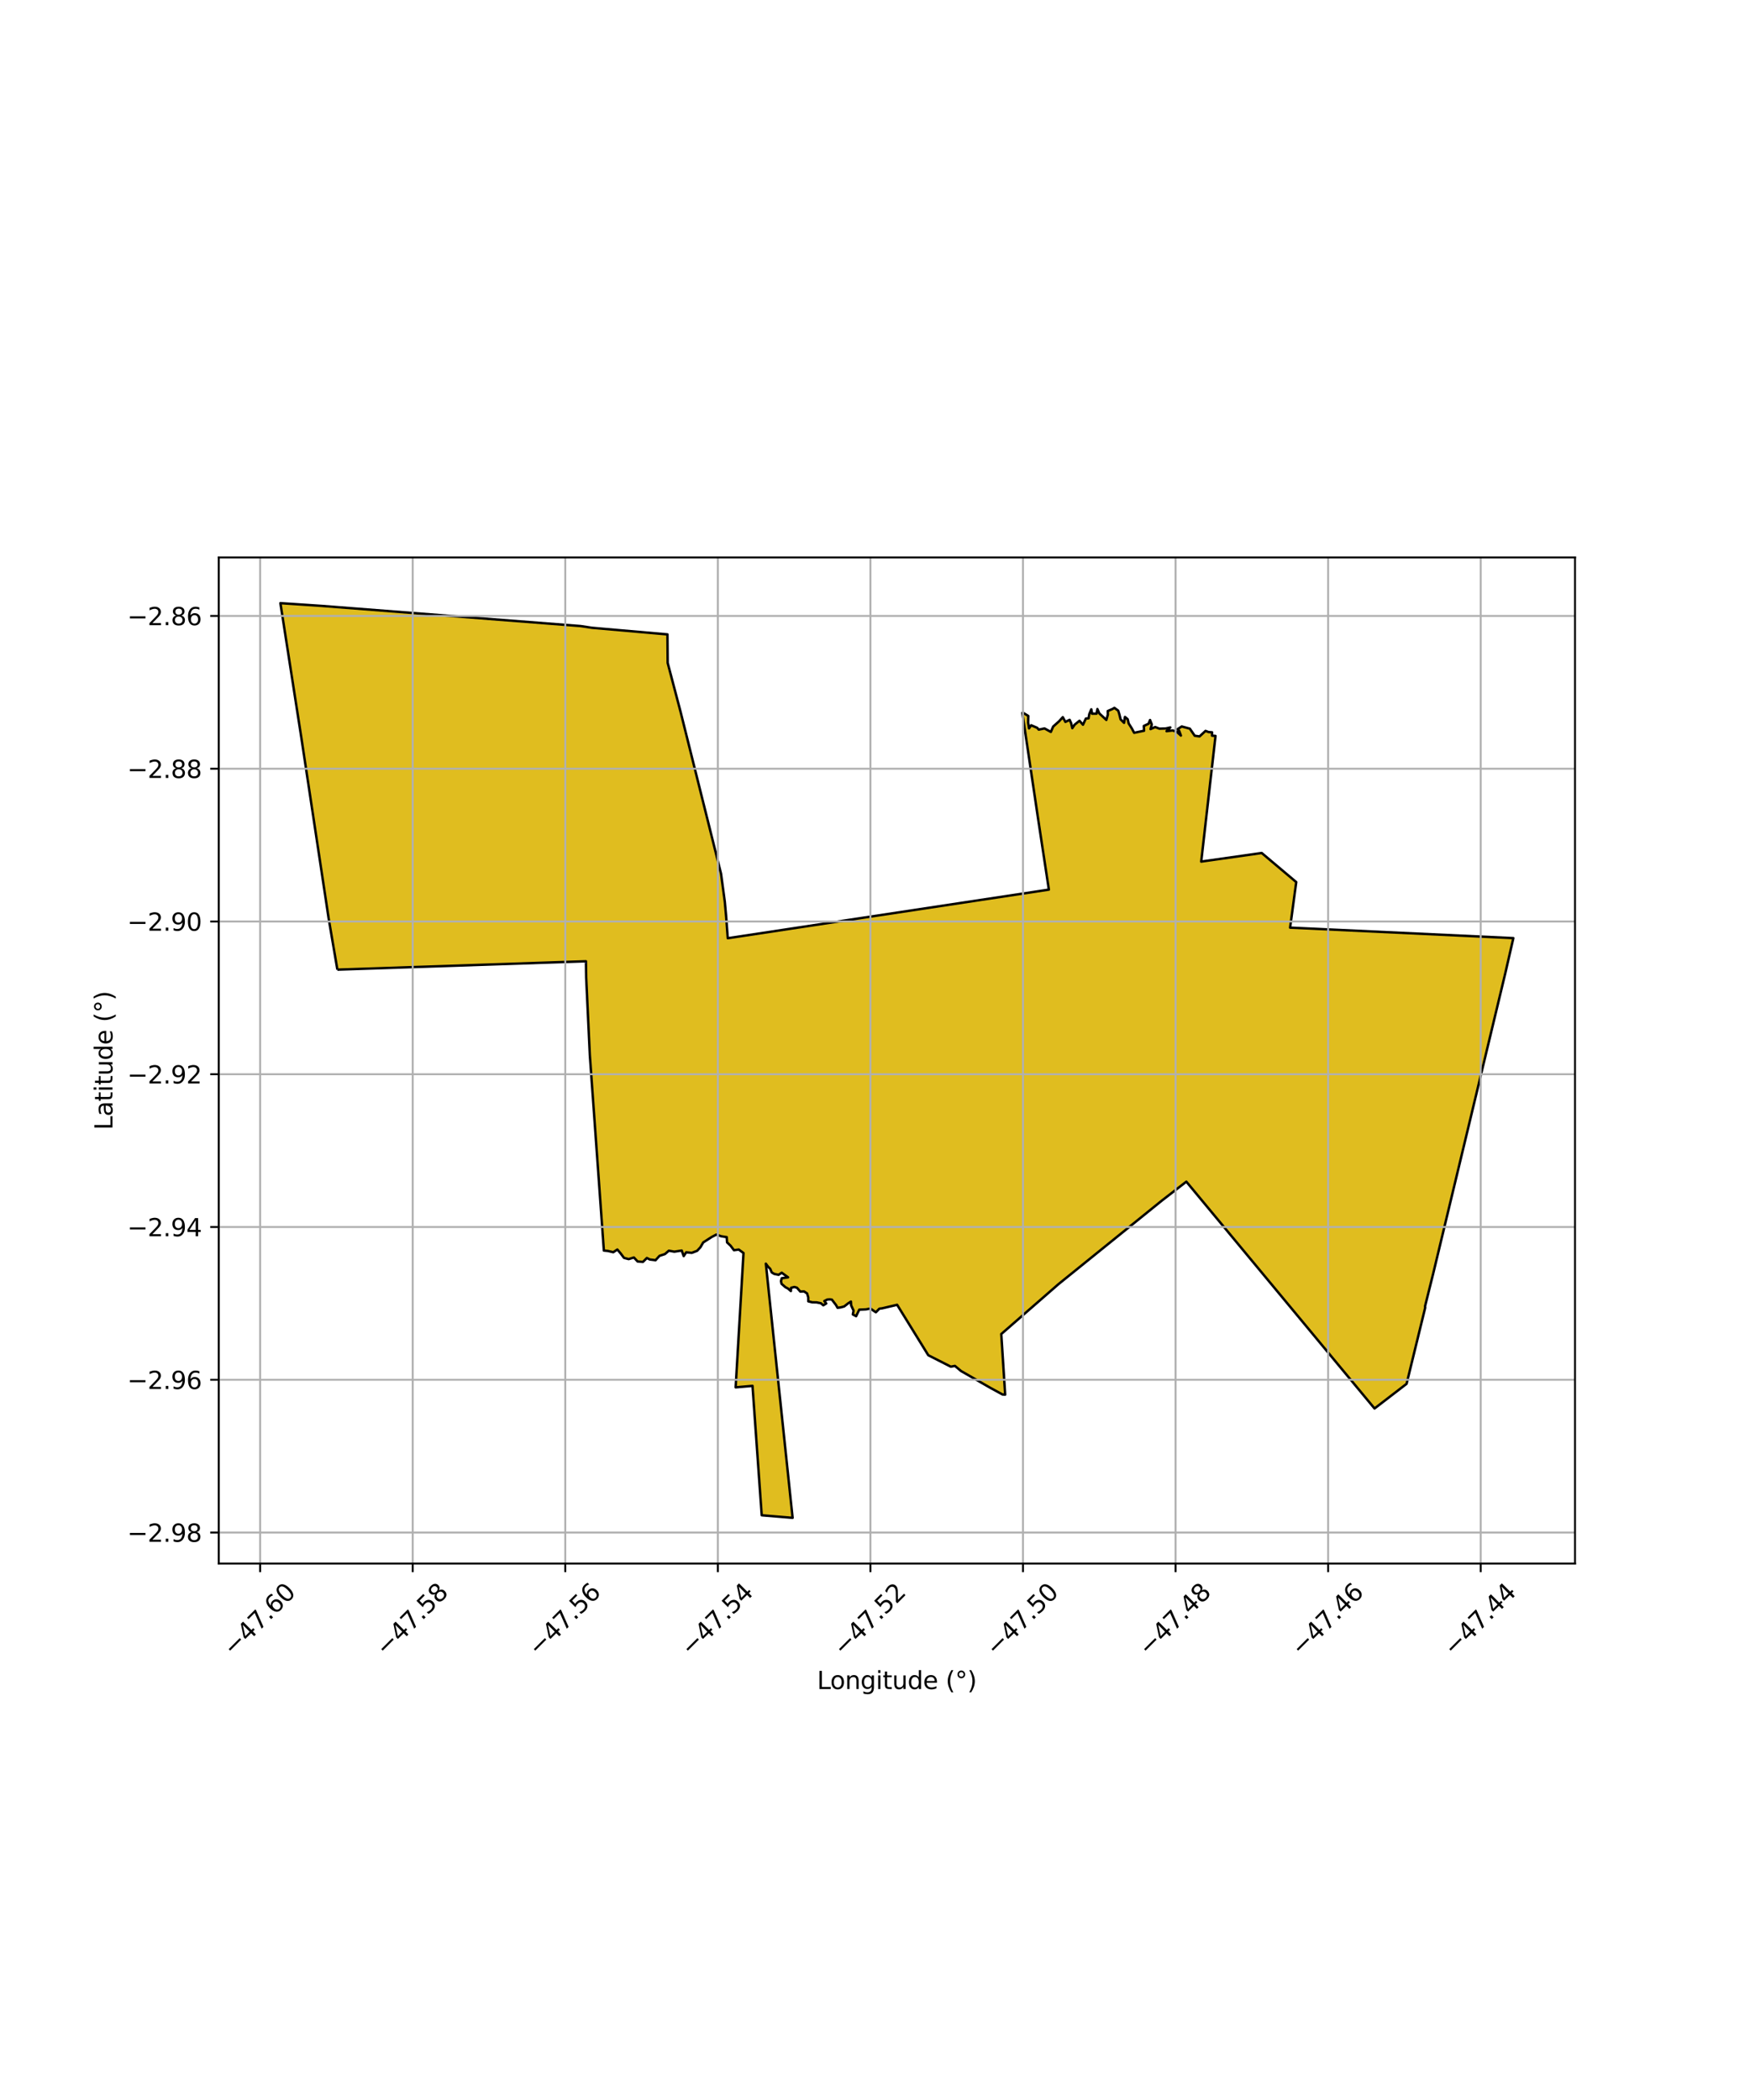 <?xml version="1.0" encoding="utf-8" standalone="no"?>
<!DOCTYPE svg PUBLIC "-//W3C//DTD SVG 1.1//EN"
  "http://www.w3.org/Graphics/SVG/1.1/DTD/svg11.dtd">
<svg xmlns:xlink="http://www.w3.org/1999/xlink" width="720pt" height="864pt" viewBox="0 0 720 864" xmlns="http://www.w3.org/2000/svg" version="1.1">
 <defs>
  <style type="text/css">*{stroke-linejoin: round; stroke-linecap: butt}</style>
 </defs>
 <g id="figure_1">
  <g id="patch_1">
   <path d="M 0 864 
L 720 864 
L 720 0 
L 0 0 
z
" style="fill: #ffffff"/>
  </g>
  <g id="axes_1">
   <g id="patch_2">
    <path d="M 90 643.302 
L 648 643.302 
L 648 229.338 
L 90 229.338 
z
" style="fill: #ffffff"/>
   </g>
   <g id="PatchCollection_1">
    <defs>
     <path id="ma40222198a" d="M 138.808 -465.062 
L 135.257 -485.863 
L 124.004 -560.333 
L 115.364 -615.846 
L 132.341 -614.713 
L 203.231 -609.132 
L 217.937 -608.005 
L 226.441 -607.383 
L 231.906 -606.959 
L 232.798 -606.891 
L 233.731 -606.818 
L 234.662 -606.749 
L 238.927 -606.412 
L 243.552 -605.707 
L 251.765 -604.997 
L 263.879 -603.975 
L 268.912 -603.544 
L 270.011 -603.41 
L 270.296 -603.384 
L 274.61 -602.99 
L 274.703 -591.263 
L 280.036 -571.023 
L 296.655 -504.524 
L 298.199 -493.03 
L 298.775 -486.721 
L 299.422 -477.99 
L 431.535 -497.984 
L 429.805 -509.239 
L 428.818 -515.658 
L 427.196 -526.506 
L 421.381 -565.038 
L 420.623 -570.693 
L 421.04 -570.674 
L 423.07 -569.439 
L 422.997 -566.71 
L 423.358 -564.313 
L 424.246 -565.605 
L 426.701 -564.567 
L 427.376 -563.811 
L 429.749 -564.301 
L 432.35 -562.866 
L 433.308 -565.079 
L 435.731 -567.238 
L 437.272 -568.936 
L 438.332 -566.992 
L 440.075 -567.837 
L 440.71 -566.426 
L 441.174 -564.41 
L 442.153 -565.862 
L 444.138 -567.456 
L 445.564 -565.826 
L 446.752 -568.365 
L 447.883 -568.472 
L 448.161 -570.196 
L 448.991 -572.162 
L 449.318 -570.365 
L 451.138 -570.377 
L 451.501 -572.277 
L 452.283 -570.496 
L 455.183 -567.795 
L 455.795 -569.973 
L 455.764 -571.463 
L 457.708 -572.302 
L 458.492 -572.768 
L 460.072 -571.612 
L 460.52 -570.16 
L 461.042 -568.039 
L 462.471 -566.603 
L 462.84 -569.028 
L 463.959 -568.105 
L 464.365 -566.353 
L 465.607 -564.406 
L 466.622 -562.507 
L 468.704 -562.985 
L 470.701 -563.356 
L 470.602 -565.317 
L 472.56 -566.239 
L 473.164 -567.765 
L 473.893 -565.904 
L 473.358 -564.027 
L 475.271 -564.873 
L 477.01 -564.208 
L 479.615 -564.283 
L 481.503 -564.705 
L 479.958 -563.166 
L 482.471 -563.476 
L 484.204 -562.886 
L 485.85 -561.373 
L 485.13 -563.325 
L 484.463 -563.99 
L 486.198 -565.105 
L 488.14 -564.564 
L 489.539 -564.207 
L 491.545 -561.293 
L 493.531 -561.015 
L 494.637 -561.99 
L 495.987 -563.288 
L 497.222 -562.82 
L 498.672 -562.713 
L 498.654 -561.33 
L 500.102 -561.215 
L 494.213 -509.517 
L 519.11 -513.052 
L 533.307 -501.086 
L 530.785 -482.345 
L 622.636 -478.029 
L 619.268 -463.353 
L 615.955 -449.435 
L 613.031 -436.92 
L 609.676 -423.487 
L 607.009 -412.242 
L 604.967 -403.738 
L 601.795 -390.458 
L 599.422 -380.773 
L 596.145 -367.186 
L 592.929 -353.473 
L 589.645 -339.962 
L 586.322 -326.634 
L 586.351 -325.923 
L 584.457 -318.189 
L 583.939 -316.073 
L 583.021 -312.406 
L 581.516 -306.335 
L 578.706 -294.648 
L 565.522 -284.507 
L 540.323 -314.928 
L 519.026 -340.474 
L 488.093 -377.832 
L 478.016 -370.033 
L 435.469 -335.644 
L 411.951 -315.137 
L 413.556 -290.212 
L 413.556 -290.212 
L 412.458 -290.273 
L 407.553 -292.95 
L 395.385 -299.931 
L 392.885 -302.026 
L 391.191 -301.709 
L 381.923 -306.42 
L 369.107 -327.168 
L 362.926 -325.712 
L 361.793 -325.571 
L 360.349 -324.087 
L 359.297 -324.755 
L 358.108 -325.635 
L 356.285 -325.285 
L 354.998 -325.277 
L 353.518 -325.164 
L 352.96 -324.005 
L 352.23 -322.481 
L 350.878 -323.214 
L 351.186 -324.771 
L 350.177 -326.965 
L 350.095 -328.487 
L 348.972 -327.774 
L 347.315 -326.486 
L 345.95 -326.116 
L 344.604 -325.927 
L 343.954 -327.086 
L 343.03 -328.329 
L 342.258 -329.295 
L 341.384 -329.406 
L 340.348 -329.323 
L 339.151 -328.706 
L 339.937 -327.707 
L 338.735 -326.964 
L 337.743 -327.8 
L 335.952 -328.165 
L 334.203 -328.186 
L 332.552 -328.597 
L 332.54 -330.198 
L 332.059 -331.833 
L 330.814 -332.671 
L 329.27 -332.606 
L 327.871 -334.213 
L 326.811 -334.497 
L 325.479 -334.169 
L 325.392 -332.816 
L 324.179 -333.866 
L 323.132 -334.421 
L 321.541 -335.809 
L 321.322 -336.92 
L 321.639 -338.095 
L 324.236 -338.472 
L 322.508 -339.699 
L 321.626 -340.368 
L 320.329 -339.504 
L 318.519 -339.878 
L 317.498 -340.51 
L 316.904 -341.948 
L 315.942 -342.927 
L 315.088 -344.087 
L 326.1 -239.514 
L 313.391 -240.575 
L 309.601 -293.809 
L 302.664 -293.203 
L 305.9 -348.458 
L 303.952 -349.895 
L 301.969 -349.628 
L 300.573 -351.493 
L 299.134 -352.849 
L 298.995 -355.007 
L 296.72 -355.37 
L 294.691 -356.043 
L 292.829 -355.073 
L 290.858 -353.847 
L 289.325 -352.825 
L 288.174 -350.84 
L 286.816 -349.382 
L 284.642 -348.544 
L 282.323 -348.76 
L 281.29 -347.213 
L 280.481 -349.495 
L 277.439 -349.024 
L 275.182 -349.429 
L 273.571 -348.034 
L 271.353 -347.317 
L 269.714 -345.516 
L 267.347 -345.817 
L 266.143 -346.424 
L 264.524 -344.811 
L 262.336 -344.985 
L 260.797 -346.635 
L 258.657 -345.964 
L 256.724 -346.471 
L 255.368 -348.286 
L 253.997 -349.907 
L 252.313 -348.798 
L 250.145 -349.316 
L 248.447 -349.489 
L 248.447 -349.489 
L 242.676 -429.829 
L 241.171 -461.767 
L 241.07 -468.508 
L 138.808 -465.062 
" style="stroke: #0000ff; stroke-width: 0.5"/>
    </defs>
    <g clip-path="url(#pc1851b4f4d)">
     <use xlink:href="#ma40222198a" x="0" y="864" style="fill: #e0bd1f; stroke: #0000ff; stroke-width: 0.5"/>
    </g>
   </g>
   <g id="PatchCollection_2">
    <path d="M 138.808 398.938 
L 135.257 378.137 
L 124.004 303.667 
L 115.364 248.154 
L 132.341 249.287 
L 238.927 257.588 
L 243.552 258.293 
L 274.61 261.01 
L 274.703 272.737 
L 280.036 292.977 
L 296.655 359.476 
L 298.199 370.97 
L 298.775 377.279 
L 299.422 386.01 
L 431.535 366.016 
L 427.196 337.494 
L 420.623 293.307 
L 421.04 293.326 
L 423.07 294.561 
L 422.997 297.29 
L 423.358 299.687 
L 424.246 298.395 
L 426.701 299.433 
L 427.376 300.189 
L 429.749 299.699 
L 432.35 301.134 
L 433.308 298.921 
L 435.731 296.762 
L 437.272 295.064 
L 438.332 297.008 
L 440.075 296.163 
L 440.71 297.574 
L 441.174 299.59 
L 442.153 298.138 
L 444.138 296.544 
L 445.564 298.174 
L 446.752 295.635 
L 447.883 295.528 
L 448.161 293.804 
L 448.991 291.838 
L 449.318 293.635 
L 451.138 293.623 
L 451.501 291.723 
L 452.283 293.504 
L 455.183 296.205 
L 455.795 294.027 
L 455.764 292.537 
L 457.708 291.698 
L 458.492 291.232 
L 460.072 292.388 
L 460.52 293.84 
L 461.042 295.961 
L 462.471 297.397 
L 462.84 294.972 
L 463.959 295.895 
L 464.365 297.647 
L 465.607 299.594 
L 466.622 301.493 
L 470.701 300.644 
L 470.602 298.683 
L 472.56 297.761 
L 473.164 296.235 
L 473.893 298.096 
L 473.358 299.973 
L 475.271 299.127 
L 477.01 299.792 
L 479.615 299.717 
L 481.503 299.295 
L 479.958 300.834 
L 482.471 300.524 
L 484.204 301.114 
L 485.85 302.627 
L 485.13 300.675 
L 484.463 300.01 
L 486.198 298.895 
L 489.539 299.793 
L 491.545 302.707 
L 493.531 302.985 
L 495.987 300.712 
L 497.222 301.18 
L 498.672 301.287 
L 498.654 302.67 
L 500.102 302.785 
L 494.213 354.483 
L 519.11 350.948 
L 533.307 362.914 
L 530.785 381.655 
L 622.636 385.971 
L 619.268 400.647 
L 604.967 460.262 
L 589.645 524.038 
L 586.322 537.366 
L 586.351 538.077 
L 578.706 569.352 
L 565.522 579.493 
L 488.093 486.168 
L 478.016 493.967 
L 435.469 528.356 
L 411.951 548.863 
L 413.556 573.788 
L 412.458 573.727 
L 407.553 571.05 
L 395.385 564.069 
L 392.885 561.974 
L 391.191 562.291 
L 381.923 557.58 
L 369.107 536.832 
L 362.926 538.288 
L 361.793 538.429 
L 360.349 539.913 
L 358.108 538.365 
L 356.285 538.715 
L 353.518 538.836 
L 352.23 541.519 
L 350.878 540.786 
L 351.186 539.229 
L 350.177 537.035 
L 350.095 535.513 
L 348.972 536.226 
L 347.315 537.514 
L 345.95 537.884 
L 344.604 538.073 
L 343.954 536.914 
L 342.258 534.705 
L 341.384 534.594 
L 340.348 534.677 
L 339.151 535.294 
L 339.937 536.293 
L 338.735 537.036 
L 337.743 536.2 
L 335.952 535.835 
L 334.203 535.814 
L 332.552 535.403 
L 332.54 533.802 
L 332.059 532.167 
L 330.814 531.329 
L 329.27 531.394 
L 327.871 529.787 
L 326.811 529.503 
L 325.479 529.831 
L 325.392 531.184 
L 324.179 530.134 
L 323.132 529.579 
L 321.541 528.191 
L 321.322 527.08 
L 321.639 525.905 
L 324.236 525.528 
L 321.626 523.632 
L 320.329 524.496 
L 318.519 524.122 
L 317.498 523.49 
L 316.904 522.052 
L 315.942 521.073 
L 315.088 519.913 
L 326.1 624.486 
L 313.391 623.425 
L 309.601 570.191 
L 302.664 570.797 
L 305.9 515.542 
L 303.952 514.105 
L 301.969 514.372 
L 300.573 512.507 
L 299.134 511.151 
L 298.995 508.993 
L 296.72 508.63 
L 294.691 507.957 
L 292.829 508.927 
L 289.325 511.175 
L 288.174 513.16 
L 286.816 514.618 
L 284.642 515.456 
L 282.323 515.24 
L 281.29 516.787 
L 280.481 514.505 
L 277.439 514.976 
L 275.182 514.571 
L 273.571 515.966 
L 271.353 516.683 
L 269.714 518.484 
L 267.347 518.183 
L 266.143 517.576 
L 264.524 519.189 
L 262.336 519.015 
L 260.797 517.365 
L 258.657 518.036 
L 256.724 517.529 
L 255.368 515.714 
L 253.997 514.093 
L 252.313 515.202 
L 250.145 514.684 
L 248.447 514.511 
L 242.676 434.171 
L 241.171 402.233 
L 241.07 395.492 
L 138.808 398.938 
L 138.808 398.938 
" clip-path="url(#pc1851b4f4d)" style="fill: none; stroke: #000000"/>
   </g>
   <g id="matplotlib.axis_1">
    <g id="xtick_1">
     <g id="line2d_1">
      <path d="M 107.033 643.302 
L 107.033 229.338 
" clip-path="url(#pc1851b4f4d)" style="fill: none; stroke: #b0b0b0; stroke-width: 0.8; stroke-linecap: square"/>
     </g>
     <g id="line2d_2">
      <defs>
       <path id="m3c178b4e0e" d="M 0 0 
L 0 3.5 
" style="stroke: #000000; stroke-width: 0.8"/>
      </defs>
      <g>
       <use xlink:href="#m3c178b4e0e" x="107.033" y="643.302" style="stroke: #000000; stroke-width: 0.8"/>
      </g>
     </g>
     <g id="text_1">
      <!-- −47.60 -->
      <g transform="translate(95.9 681.844) rotate(-45) scale(0.1 -0.1)">
       <defs>
        <path id="DejaVuSans-2212" d="M 678 2272 
L 4684 2272 
L 4684 1741 
L 678 1741 
L 678 2272 
z
" transform="scale(0.016)"/>
        <path id="DejaVuSans-34" d="M 2419 4116 
L 825 1625 
L 2419 1625 
L 2419 4116 
z
M 2253 4666 
L 3047 4666 
L 3047 1625 
L 3713 1625 
L 3713 1100 
L 3047 1100 
L 3047 0 
L 2419 0 
L 2419 1100 
L 313 1100 
L 313 1709 
L 2253 4666 
z
" transform="scale(0.016)"/>
        <path id="DejaVuSans-37" d="M 525 4666 
L 3525 4666 
L 3525 4397 
L 1831 0 
L 1172 0 
L 2766 4134 
L 525 4134 
L 525 4666 
z
" transform="scale(0.016)"/>
        <path id="DejaVuSans-2e" d="M 684 794 
L 1344 794 
L 1344 0 
L 684 0 
L 684 794 
z
" transform="scale(0.016)"/>
        <path id="DejaVuSans-36" d="M 2113 2584 
Q 1688 2584 1439 2293 
Q 1191 2003 1191 1497 
Q 1191 994 1439 701 
Q 1688 409 2113 409 
Q 2538 409 2786 701 
Q 3034 994 3034 1497 
Q 3034 2003 2786 2293 
Q 2538 2584 2113 2584 
z
M 3366 4563 
L 3366 3988 
Q 3128 4100 2886 4159 
Q 2644 4219 2406 4219 
Q 1781 4219 1451 3797 
Q 1122 3375 1075 2522 
Q 1259 2794 1537 2939 
Q 1816 3084 2150 3084 
Q 2853 3084 3261 2657 
Q 3669 2231 3669 1497 
Q 3669 778 3244 343 
Q 2819 -91 2113 -91 
Q 1303 -91 875 529 
Q 447 1150 447 2328 
Q 447 3434 972 4092 
Q 1497 4750 2381 4750 
Q 2619 4750 2861 4703 
Q 3103 4656 3366 4563 
z
" transform="scale(0.016)"/>
        <path id="DejaVuSans-30" d="M 2034 4250 
Q 1547 4250 1301 3770 
Q 1056 3291 1056 2328 
Q 1056 1369 1301 889 
Q 1547 409 2034 409 
Q 2525 409 2770 889 
Q 3016 1369 3016 2328 
Q 3016 3291 2770 3770 
Q 2525 4250 2034 4250 
z
M 2034 4750 
Q 2819 4750 3233 4129 
Q 3647 3509 3647 2328 
Q 3647 1150 3233 529 
Q 2819 -91 2034 -91 
Q 1250 -91 836 529 
Q 422 1150 422 2328 
Q 422 3509 836 4129 
Q 1250 4750 2034 4750 
z
" transform="scale(0.016)"/>
       </defs>
       <use xlink:href="#DejaVuSans-2212"/>
       <use xlink:href="#DejaVuSans-34" transform="translate(83.789 0)"/>
       <use xlink:href="#DejaVuSans-37" transform="translate(147.412 0)"/>
       <use xlink:href="#DejaVuSans-2e" transform="translate(211.035 0)"/>
       <use xlink:href="#DejaVuSans-36" transform="translate(242.822 0)"/>
       <use xlink:href="#DejaVuSans-30" transform="translate(306.445 0)"/>
      </g>
     </g>
    </g>
    <g id="xtick_2">
     <g id="line2d_3">
      <path d="M 169.803 643.302 
L 169.803 229.338 
" clip-path="url(#pc1851b4f4d)" style="fill: none; stroke: #b0b0b0; stroke-width: 0.8; stroke-linecap: square"/>
     </g>
     <g id="line2d_4">
      <g>
       <use xlink:href="#m3c178b4e0e" x="169.803" y="643.302" style="stroke: #000000; stroke-width: 0.8"/>
      </g>
     </g>
     <g id="text_2">
      <!-- −47.58 -->
      <g transform="translate(158.67 681.844) rotate(-45) scale(0.1 -0.1)">
       <defs>
        <path id="DejaVuSans-35" d="M 691 4666 
L 3169 4666 
L 3169 4134 
L 1269 4134 
L 1269 2991 
Q 1406 3038 1543 3061 
Q 1681 3084 1819 3084 
Q 2600 3084 3056 2656 
Q 3513 2228 3513 1497 
Q 3513 744 3044 326 
Q 2575 -91 1722 -91 
Q 1428 -91 1123 -41 
Q 819 9 494 109 
L 494 744 
Q 775 591 1075 516 
Q 1375 441 1709 441 
Q 2250 441 2565 725 
Q 2881 1009 2881 1497 
Q 2881 1984 2565 2268 
Q 2250 2553 1709 2553 
Q 1456 2553 1204 2497 
Q 953 2441 691 2322 
L 691 4666 
z
" transform="scale(0.016)"/>
        <path id="DejaVuSans-38" d="M 2034 2216 
Q 1584 2216 1326 1975 
Q 1069 1734 1069 1313 
Q 1069 891 1326 650 
Q 1584 409 2034 409 
Q 2484 409 2743 651 
Q 3003 894 3003 1313 
Q 3003 1734 2745 1975 
Q 2488 2216 2034 2216 
z
M 1403 2484 
Q 997 2584 770 2862 
Q 544 3141 544 3541 
Q 544 4100 942 4425 
Q 1341 4750 2034 4750 
Q 2731 4750 3128 4425 
Q 3525 4100 3525 3541 
Q 3525 3141 3298 2862 
Q 3072 2584 2669 2484 
Q 3125 2378 3379 2068 
Q 3634 1759 3634 1313 
Q 3634 634 3220 271 
Q 2806 -91 2034 -91 
Q 1263 -91 848 271 
Q 434 634 434 1313 
Q 434 1759 690 2068 
Q 947 2378 1403 2484 
z
M 1172 3481 
Q 1172 3119 1398 2916 
Q 1625 2713 2034 2713 
Q 2441 2713 2670 2916 
Q 2900 3119 2900 3481 
Q 2900 3844 2670 4047 
Q 2441 4250 2034 4250 
Q 1625 4250 1398 4047 
Q 1172 3844 1172 3481 
z
" transform="scale(0.016)"/>
       </defs>
       <use xlink:href="#DejaVuSans-2212"/>
       <use xlink:href="#DejaVuSans-34" transform="translate(83.789 0)"/>
       <use xlink:href="#DejaVuSans-37" transform="translate(147.412 0)"/>
       <use xlink:href="#DejaVuSans-2e" transform="translate(211.035 0)"/>
       <use xlink:href="#DejaVuSans-35" transform="translate(242.822 0)"/>
       <use xlink:href="#DejaVuSans-38" transform="translate(306.445 0)"/>
      </g>
     </g>
    </g>
    <g id="xtick_3">
     <g id="line2d_5">
      <path d="M 232.574 643.302 
L 232.574 229.338 
" clip-path="url(#pc1851b4f4d)" style="fill: none; stroke: #b0b0b0; stroke-width: 0.8; stroke-linecap: square"/>
     </g>
     <g id="line2d_6">
      <g>
       <use xlink:href="#m3c178b4e0e" x="232.574" y="643.302" style="stroke: #000000; stroke-width: 0.8"/>
      </g>
     </g>
     <g id="text_3">
      <!-- −47.56 -->
      <g transform="translate(221.441 681.844) rotate(-45) scale(0.1 -0.1)">
       <use xlink:href="#DejaVuSans-2212"/>
       <use xlink:href="#DejaVuSans-34" transform="translate(83.789 0)"/>
       <use xlink:href="#DejaVuSans-37" transform="translate(147.412 0)"/>
       <use xlink:href="#DejaVuSans-2e" transform="translate(211.035 0)"/>
       <use xlink:href="#DejaVuSans-35" transform="translate(242.822 0)"/>
       <use xlink:href="#DejaVuSans-36" transform="translate(306.445 0)"/>
      </g>
     </g>
    </g>
    <g id="xtick_4">
     <g id="line2d_7">
      <path d="M 295.344 643.302 
L 295.344 229.338 
" clip-path="url(#pc1851b4f4d)" style="fill: none; stroke: #b0b0b0; stroke-width: 0.8; stroke-linecap: square"/>
     </g>
     <g id="line2d_8">
      <g>
       <use xlink:href="#m3c178b4e0e" x="295.344" y="643.302" style="stroke: #000000; stroke-width: 0.8"/>
      </g>
     </g>
     <g id="text_4">
      <!-- −47.54 -->
      <g transform="translate(284.211 681.844) rotate(-45) scale(0.1 -0.1)">
       <use xlink:href="#DejaVuSans-2212"/>
       <use xlink:href="#DejaVuSans-34" transform="translate(83.789 0)"/>
       <use xlink:href="#DejaVuSans-37" transform="translate(147.412 0)"/>
       <use xlink:href="#DejaVuSans-2e" transform="translate(211.035 0)"/>
       <use xlink:href="#DejaVuSans-35" transform="translate(242.822 0)"/>
       <use xlink:href="#DejaVuSans-34" transform="translate(306.445 0)"/>
      </g>
     </g>
    </g>
    <g id="xtick_5">
     <g id="line2d_9">
      <path d="M 358.115 643.302 
L 358.115 229.338 
" clip-path="url(#pc1851b4f4d)" style="fill: none; stroke: #b0b0b0; stroke-width: 0.8; stroke-linecap: square"/>
     </g>
     <g id="line2d_10">
      <g>
       <use xlink:href="#m3c178b4e0e" x="358.115" y="643.302" style="stroke: #000000; stroke-width: 0.8"/>
      </g>
     </g>
     <g id="text_5">
      <!-- −47.52 -->
      <g transform="translate(346.982 681.844) rotate(-45) scale(0.1 -0.1)">
       <defs>
        <path id="DejaVuSans-32" d="M 1228 531 
L 3431 531 
L 3431 0 
L 469 0 
L 469 531 
Q 828 903 1448 1529 
Q 2069 2156 2228 2338 
Q 2531 2678 2651 2914 
Q 2772 3150 2772 3378 
Q 2772 3750 2511 3984 
Q 2250 4219 1831 4219 
Q 1534 4219 1204 4116 
Q 875 4013 500 3803 
L 500 4441 
Q 881 4594 1212 4672 
Q 1544 4750 1819 4750 
Q 2544 4750 2975 4387 
Q 3406 4025 3406 3419 
Q 3406 3131 3298 2873 
Q 3191 2616 2906 2266 
Q 2828 2175 2409 1742 
Q 1991 1309 1228 531 
z
" transform="scale(0.016)"/>
       </defs>
       <use xlink:href="#DejaVuSans-2212"/>
       <use xlink:href="#DejaVuSans-34" transform="translate(83.789 0)"/>
       <use xlink:href="#DejaVuSans-37" transform="translate(147.412 0)"/>
       <use xlink:href="#DejaVuSans-2e" transform="translate(211.035 0)"/>
       <use xlink:href="#DejaVuSans-35" transform="translate(242.822 0)"/>
       <use xlink:href="#DejaVuSans-32" transform="translate(306.445 0)"/>
      </g>
     </g>
    </g>
    <g id="xtick_6">
     <g id="line2d_11">
      <path d="M 420.885 643.302 
L 420.885 229.338 
" clip-path="url(#pc1851b4f4d)" style="fill: none; stroke: #b0b0b0; stroke-width: 0.8; stroke-linecap: square"/>
     </g>
     <g id="line2d_12">
      <g>
       <use xlink:href="#m3c178b4e0e" x="420.885" y="643.302" style="stroke: #000000; stroke-width: 0.8"/>
      </g>
     </g>
     <g id="text_6">
      <!-- −47.50 -->
      <g transform="translate(409.752 681.844) rotate(-45) scale(0.1 -0.1)">
       <use xlink:href="#DejaVuSans-2212"/>
       <use xlink:href="#DejaVuSans-34" transform="translate(83.789 0)"/>
       <use xlink:href="#DejaVuSans-37" transform="translate(147.412 0)"/>
       <use xlink:href="#DejaVuSans-2e" transform="translate(211.035 0)"/>
       <use xlink:href="#DejaVuSans-35" transform="translate(242.822 0)"/>
       <use xlink:href="#DejaVuSans-30" transform="translate(306.445 0)"/>
      </g>
     </g>
    </g>
    <g id="xtick_7">
     <g id="line2d_13">
      <path d="M 483.656 643.302 
L 483.656 229.338 
" clip-path="url(#pc1851b4f4d)" style="fill: none; stroke: #b0b0b0; stroke-width: 0.8; stroke-linecap: square"/>
     </g>
     <g id="line2d_14">
      <g>
       <use xlink:href="#m3c178b4e0e" x="483.656" y="643.302" style="stroke: #000000; stroke-width: 0.8"/>
      </g>
     </g>
     <g id="text_7">
      <!-- −47.48 -->
      <g transform="translate(472.523 681.844) rotate(-45) scale(0.1 -0.1)">
       <use xlink:href="#DejaVuSans-2212"/>
       <use xlink:href="#DejaVuSans-34" transform="translate(83.789 0)"/>
       <use xlink:href="#DejaVuSans-37" transform="translate(147.412 0)"/>
       <use xlink:href="#DejaVuSans-2e" transform="translate(211.035 0)"/>
       <use xlink:href="#DejaVuSans-34" transform="translate(242.822 0)"/>
       <use xlink:href="#DejaVuSans-38" transform="translate(306.445 0)"/>
      </g>
     </g>
    </g>
    <g id="xtick_8">
     <g id="line2d_15">
      <path d="M 546.426 643.302 
L 546.426 229.338 
" clip-path="url(#pc1851b4f4d)" style="fill: none; stroke: #b0b0b0; stroke-width: 0.8; stroke-linecap: square"/>
     </g>
     <g id="line2d_16">
      <g>
       <use xlink:href="#m3c178b4e0e" x="546.426" y="643.302" style="stroke: #000000; stroke-width: 0.8"/>
      </g>
     </g>
     <g id="text_8">
      <!-- −47.46 -->
      <g transform="translate(535.293 681.844) rotate(-45) scale(0.1 -0.1)">
       <use xlink:href="#DejaVuSans-2212"/>
       <use xlink:href="#DejaVuSans-34" transform="translate(83.789 0)"/>
       <use xlink:href="#DejaVuSans-37" transform="translate(147.412 0)"/>
       <use xlink:href="#DejaVuSans-2e" transform="translate(211.035 0)"/>
       <use xlink:href="#DejaVuSans-34" transform="translate(242.822 0)"/>
       <use xlink:href="#DejaVuSans-36" transform="translate(306.445 0)"/>
      </g>
     </g>
    </g>
    <g id="xtick_9">
     <g id="line2d_17">
      <path d="M 609.197 643.302 
L 609.197 229.338 
" clip-path="url(#pc1851b4f4d)" style="fill: none; stroke: #b0b0b0; stroke-width: 0.8; stroke-linecap: square"/>
     </g>
     <g id="line2d_18">
      <g>
       <use xlink:href="#m3c178b4e0e" x="609.197" y="643.302" style="stroke: #000000; stroke-width: 0.8"/>
      </g>
     </g>
     <g id="text_9">
      <!-- −47.44 -->
      <g transform="translate(598.063 681.844) rotate(-45) scale(0.1 -0.1)">
       <use xlink:href="#DejaVuSans-2212"/>
       <use xlink:href="#DejaVuSans-34" transform="translate(83.789 0)"/>
       <use xlink:href="#DejaVuSans-37" transform="translate(147.412 0)"/>
       <use xlink:href="#DejaVuSans-2e" transform="translate(211.035 0)"/>
       <use xlink:href="#DejaVuSans-34" transform="translate(242.822 0)"/>
       <use xlink:href="#DejaVuSans-34" transform="translate(306.445 0)"/>
      </g>
     </g>
    </g>
    <g id="text_10">
     <!-- Longitude (°) -->
     <g transform="translate(336.14 694.913) scale(0.1 -0.1)">
      <defs>
       <path id="DejaVuSans-4c" d="M 628 4666 
L 1259 4666 
L 1259 531 
L 3531 531 
L 3531 0 
L 628 0 
L 628 4666 
z
" transform="scale(0.016)"/>
       <path id="DejaVuSans-6f" d="M 1959 3097 
Q 1497 3097 1228 2736 
Q 959 2375 959 1747 
Q 959 1119 1226 758 
Q 1494 397 1959 397 
Q 2419 397 2687 759 
Q 2956 1122 2956 1747 
Q 2956 2369 2687 2733 
Q 2419 3097 1959 3097 
z
M 1959 3584 
Q 2709 3584 3137 3096 
Q 3566 2609 3566 1747 
Q 3566 888 3137 398 
Q 2709 -91 1959 -91 
Q 1206 -91 779 398 
Q 353 888 353 1747 
Q 353 2609 779 3096 
Q 1206 3584 1959 3584 
z
" transform="scale(0.016)"/>
       <path id="DejaVuSans-6e" d="M 3513 2113 
L 3513 0 
L 2938 0 
L 2938 2094 
Q 2938 2591 2744 2837 
Q 2550 3084 2163 3084 
Q 1697 3084 1428 2787 
Q 1159 2491 1159 1978 
L 1159 0 
L 581 0 
L 581 3500 
L 1159 3500 
L 1159 2956 
Q 1366 3272 1645 3428 
Q 1925 3584 2291 3584 
Q 2894 3584 3203 3211 
Q 3513 2838 3513 2113 
z
" transform="scale(0.016)"/>
       <path id="DejaVuSans-67" d="M 2906 1791 
Q 2906 2416 2648 2759 
Q 2391 3103 1925 3103 
Q 1463 3103 1205 2759 
Q 947 2416 947 1791 
Q 947 1169 1205 825 
Q 1463 481 1925 481 
Q 2391 481 2648 825 
Q 2906 1169 2906 1791 
z
M 3481 434 
Q 3481 -459 3084 -895 
Q 2688 -1331 1869 -1331 
Q 1566 -1331 1297 -1286 
Q 1028 -1241 775 -1147 
L 775 -588 
Q 1028 -725 1275 -790 
Q 1522 -856 1778 -856 
Q 2344 -856 2625 -561 
Q 2906 -266 2906 331 
L 2906 616 
Q 2728 306 2450 153 
Q 2172 0 1784 0 
Q 1141 0 747 490 
Q 353 981 353 1791 
Q 353 2603 747 3093 
Q 1141 3584 1784 3584 
Q 2172 3584 2450 3431 
Q 2728 3278 2906 2969 
L 2906 3500 
L 3481 3500 
L 3481 434 
z
" transform="scale(0.016)"/>
       <path id="DejaVuSans-69" d="M 603 3500 
L 1178 3500 
L 1178 0 
L 603 0 
L 603 3500 
z
M 603 4863 
L 1178 4863 
L 1178 4134 
L 603 4134 
L 603 4863 
z
" transform="scale(0.016)"/>
       <path id="DejaVuSans-74" d="M 1172 4494 
L 1172 3500 
L 2356 3500 
L 2356 3053 
L 1172 3053 
L 1172 1153 
Q 1172 725 1289 603 
Q 1406 481 1766 481 
L 2356 481 
L 2356 0 
L 1766 0 
Q 1100 0 847 248 
Q 594 497 594 1153 
L 594 3053 
L 172 3053 
L 172 3500 
L 594 3500 
L 594 4494 
L 1172 4494 
z
" transform="scale(0.016)"/>
       <path id="DejaVuSans-75" d="M 544 1381 
L 544 3500 
L 1119 3500 
L 1119 1403 
Q 1119 906 1312 657 
Q 1506 409 1894 409 
Q 2359 409 2629 706 
Q 2900 1003 2900 1516 
L 2900 3500 
L 3475 3500 
L 3475 0 
L 2900 0 
L 2900 538 
Q 2691 219 2414 64 
Q 2138 -91 1772 -91 
Q 1169 -91 856 284 
Q 544 659 544 1381 
z
M 1991 3584 
L 1991 3584 
z
" transform="scale(0.016)"/>
       <path id="DejaVuSans-64" d="M 2906 2969 
L 2906 4863 
L 3481 4863 
L 3481 0 
L 2906 0 
L 2906 525 
Q 2725 213 2448 61 
Q 2172 -91 1784 -91 
Q 1150 -91 751 415 
Q 353 922 353 1747 
Q 353 2572 751 3078 
Q 1150 3584 1784 3584 
Q 2172 3584 2448 3432 
Q 2725 3281 2906 2969 
z
M 947 1747 
Q 947 1113 1208 752 
Q 1469 391 1925 391 
Q 2381 391 2643 752 
Q 2906 1113 2906 1747 
Q 2906 2381 2643 2742 
Q 2381 3103 1925 3103 
Q 1469 3103 1208 2742 
Q 947 2381 947 1747 
z
" transform="scale(0.016)"/>
       <path id="DejaVuSans-65" d="M 3597 1894 
L 3597 1613 
L 953 1613 
Q 991 1019 1311 708 
Q 1631 397 2203 397 
Q 2534 397 2845 478 
Q 3156 559 3463 722 
L 3463 178 
Q 3153 47 2828 -22 
Q 2503 -91 2169 -91 
Q 1331 -91 842 396 
Q 353 884 353 1716 
Q 353 2575 817 3079 
Q 1281 3584 2069 3584 
Q 2775 3584 3186 3129 
Q 3597 2675 3597 1894 
z
M 3022 2063 
Q 3016 2534 2758 2815 
Q 2500 3097 2075 3097 
Q 1594 3097 1305 2825 
Q 1016 2553 972 2059 
L 3022 2063 
z
" transform="scale(0.016)"/>
       <path id="DejaVuSans-20" transform="scale(0.016)"/>
       <path id="DejaVuSans-28" d="M 1984 4856 
Q 1566 4138 1362 3434 
Q 1159 2731 1159 2009 
Q 1159 1288 1364 580 
Q 1569 -128 1984 -844 
L 1484 -844 
Q 1016 -109 783 600 
Q 550 1309 550 2009 
Q 550 2706 781 3412 
Q 1013 4119 1484 4856 
L 1984 4856 
z
" transform="scale(0.016)"/>
       <path id="DejaVuSans-b0" d="M 1600 4347 
Q 1350 4347 1178 4173 
Q 1006 4000 1006 3750 
Q 1006 3503 1178 3333 
Q 1350 3163 1600 3163 
Q 1850 3163 2022 3333 
Q 2194 3503 2194 3750 
Q 2194 3997 2020 4172 
Q 1847 4347 1600 4347 
z
M 1600 4750 
Q 1800 4750 1984 4673 
Q 2169 4597 2303 4453 
Q 2447 4313 2519 4134 
Q 2591 3956 2591 3750 
Q 2591 3338 2302 3052 
Q 2013 2766 1594 2766 
Q 1172 2766 890 3047 
Q 609 3328 609 3750 
Q 609 4169 896 4459 
Q 1184 4750 1600 4750 
z
" transform="scale(0.016)"/>
       <path id="DejaVuSans-29" d="M 513 4856 
L 1013 4856 
Q 1481 4119 1714 3412 
Q 1947 2706 1947 2009 
Q 1947 1309 1714 600 
Q 1481 -109 1013 -844 
L 513 -844 
Q 928 -128 1133 580 
Q 1338 1288 1338 2009 
Q 1338 2731 1133 3434 
Q 928 4138 513 4856 
z
" transform="scale(0.016)"/>
      </defs>
      <use xlink:href="#DejaVuSans-4c"/>
      <use xlink:href="#DejaVuSans-6f" transform="translate(53.963 0)"/>
      <use xlink:href="#DejaVuSans-6e" transform="translate(115.145 0)"/>
      <use xlink:href="#DejaVuSans-67" transform="translate(178.523 0)"/>
      <use xlink:href="#DejaVuSans-69" transform="translate(242 0)"/>
      <use xlink:href="#DejaVuSans-74" transform="translate(269.783 0)"/>
      <use xlink:href="#DejaVuSans-75" transform="translate(308.992 0)"/>
      <use xlink:href="#DejaVuSans-64" transform="translate(372.371 0)"/>
      <use xlink:href="#DejaVuSans-65" transform="translate(435.848 0)"/>
      <use xlink:href="#DejaVuSans-20" transform="translate(497.371 0)"/>
      <use xlink:href="#DejaVuSans-28" transform="translate(529.158 0)"/>
      <use xlink:href="#DejaVuSans-b0" transform="translate(568.172 0)"/>
      <use xlink:href="#DejaVuSans-29" transform="translate(618.172 0)"/>
     </g>
    </g>
   </g>
   <g id="matplotlib.axis_2">
    <g id="ytick_1">
     <g id="line2d_19">
      <path d="M 90 630.53 
L 648 630.53 
" clip-path="url(#pc1851b4f4d)" style="fill: none; stroke: #b0b0b0; stroke-width: 0.8; stroke-linecap: square"/>
     </g>
     <g id="line2d_20">
      <defs>
       <path id="m56445d634b" d="M 0 0 
L -3.5 0 
" style="stroke: #000000; stroke-width: 0.8"/>
      </defs>
      <g>
       <use xlink:href="#m56445d634b" x="90" y="630.53" style="stroke: #000000; stroke-width: 0.8"/>
      </g>
     </g>
     <g id="text_11">
      <!-- −2.98 -->
      <g transform="translate(52.355 634.329) scale(0.1 -0.1)">
       <defs>
        <path id="DejaVuSans-39" d="M 703 97 
L 703 672 
Q 941 559 1184 500 
Q 1428 441 1663 441 
Q 2288 441 2617 861 
Q 2947 1281 2994 2138 
Q 2813 1869 2534 1725 
Q 2256 1581 1919 1581 
Q 1219 1581 811 2004 
Q 403 2428 403 3163 
Q 403 3881 828 4315 
Q 1253 4750 1959 4750 
Q 2769 4750 3195 4129 
Q 3622 3509 3622 2328 
Q 3622 1225 3098 567 
Q 2575 -91 1691 -91 
Q 1453 -91 1209 -44 
Q 966 3 703 97 
z
M 1959 2075 
Q 2384 2075 2632 2365 
Q 2881 2656 2881 3163 
Q 2881 3666 2632 3958 
Q 2384 4250 1959 4250 
Q 1534 4250 1286 3958 
Q 1038 3666 1038 3163 
Q 1038 2656 1286 2365 
Q 1534 2075 1959 2075 
z
" transform="scale(0.016)"/>
       </defs>
       <use xlink:href="#DejaVuSans-2212"/>
       <use xlink:href="#DejaVuSans-32" transform="translate(83.789 0)"/>
       <use xlink:href="#DejaVuSans-2e" transform="translate(147.412 0)"/>
       <use xlink:href="#DejaVuSans-39" transform="translate(179.199 0)"/>
       <use xlink:href="#DejaVuSans-38" transform="translate(242.822 0)"/>
      </g>
     </g>
    </g>
    <g id="ytick_2">
     <g id="line2d_21">
      <path d="M 90 567.678 
L 648 567.678 
" clip-path="url(#pc1851b4f4d)" style="fill: none; stroke: #b0b0b0; stroke-width: 0.8; stroke-linecap: square"/>
     </g>
     <g id="line2d_22">
      <g>
       <use xlink:href="#m56445d634b" x="90" y="567.678" style="stroke: #000000; stroke-width: 0.8"/>
      </g>
     </g>
     <g id="text_12">
      <!-- −2.96 -->
      <g transform="translate(52.355 571.477) scale(0.1 -0.1)">
       <use xlink:href="#DejaVuSans-2212"/>
       <use xlink:href="#DejaVuSans-32" transform="translate(83.789 0)"/>
       <use xlink:href="#DejaVuSans-2e" transform="translate(147.412 0)"/>
       <use xlink:href="#DejaVuSans-39" transform="translate(179.199 0)"/>
       <use xlink:href="#DejaVuSans-36" transform="translate(242.822 0)"/>
      </g>
     </g>
    </g>
    <g id="ytick_3">
     <g id="line2d_23">
      <path d="M 90 504.826 
L 648 504.826 
" clip-path="url(#pc1851b4f4d)" style="fill: none; stroke: #b0b0b0; stroke-width: 0.8; stroke-linecap: square"/>
     </g>
     <g id="line2d_24">
      <g>
       <use xlink:href="#m56445d634b" x="90" y="504.826" style="stroke: #000000; stroke-width: 0.8"/>
      </g>
     </g>
     <g id="text_13">
      <!-- −2.94 -->
      <g transform="translate(52.355 508.625) scale(0.1 -0.1)">
       <use xlink:href="#DejaVuSans-2212"/>
       <use xlink:href="#DejaVuSans-32" transform="translate(83.789 0)"/>
       <use xlink:href="#DejaVuSans-2e" transform="translate(147.412 0)"/>
       <use xlink:href="#DejaVuSans-39" transform="translate(179.199 0)"/>
       <use xlink:href="#DejaVuSans-34" transform="translate(242.822 0)"/>
      </g>
     </g>
    </g>
    <g id="ytick_4">
     <g id="line2d_25">
      <path d="M 90 441.974 
L 648 441.974 
" clip-path="url(#pc1851b4f4d)" style="fill: none; stroke: #b0b0b0; stroke-width: 0.8; stroke-linecap: square"/>
     </g>
     <g id="line2d_26">
      <g>
       <use xlink:href="#m56445d634b" x="90" y="441.974" style="stroke: #000000; stroke-width: 0.8"/>
      </g>
     </g>
     <g id="text_14">
      <!-- −2.92 -->
      <g transform="translate(52.355 445.773) scale(0.1 -0.1)">
       <use xlink:href="#DejaVuSans-2212"/>
       <use xlink:href="#DejaVuSans-32" transform="translate(83.789 0)"/>
       <use xlink:href="#DejaVuSans-2e" transform="translate(147.412 0)"/>
       <use xlink:href="#DejaVuSans-39" transform="translate(179.199 0)"/>
       <use xlink:href="#DejaVuSans-32" transform="translate(242.822 0)"/>
      </g>
     </g>
    </g>
    <g id="ytick_5">
     <g id="line2d_27">
      <path d="M 90 379.122 
L 648 379.122 
" clip-path="url(#pc1851b4f4d)" style="fill: none; stroke: #b0b0b0; stroke-width: 0.8; stroke-linecap: square"/>
     </g>
     <g id="line2d_28">
      <g>
       <use xlink:href="#m56445d634b" x="90" y="379.122" style="stroke: #000000; stroke-width: 0.8"/>
      </g>
     </g>
     <g id="text_15">
      <!-- −2.90 -->
      <g transform="translate(52.355 382.921) scale(0.1 -0.1)">
       <use xlink:href="#DejaVuSans-2212"/>
       <use xlink:href="#DejaVuSans-32" transform="translate(83.789 0)"/>
       <use xlink:href="#DejaVuSans-2e" transform="translate(147.412 0)"/>
       <use xlink:href="#DejaVuSans-39" transform="translate(179.199 0)"/>
       <use xlink:href="#DejaVuSans-30" transform="translate(242.822 0)"/>
      </g>
     </g>
    </g>
    <g id="ytick_6">
     <g id="line2d_29">
      <path d="M 90 316.27 
L 648 316.27 
" clip-path="url(#pc1851b4f4d)" style="fill: none; stroke: #b0b0b0; stroke-width: 0.8; stroke-linecap: square"/>
     </g>
     <g id="line2d_30">
      <g>
       <use xlink:href="#m56445d634b" x="90" y="316.27" style="stroke: #000000; stroke-width: 0.8"/>
      </g>
     </g>
     <g id="text_16">
      <!-- −2.88 -->
      <g transform="translate(52.355 320.069) scale(0.1 -0.1)">
       <use xlink:href="#DejaVuSans-2212"/>
       <use xlink:href="#DejaVuSans-32" transform="translate(83.789 0)"/>
       <use xlink:href="#DejaVuSans-2e" transform="translate(147.412 0)"/>
       <use xlink:href="#DejaVuSans-38" transform="translate(179.199 0)"/>
       <use xlink:href="#DejaVuSans-38" transform="translate(242.822 0)"/>
      </g>
     </g>
    </g>
    <g id="ytick_7">
     <g id="line2d_31">
      <path d="M 90 253.418 
L 648 253.418 
" clip-path="url(#pc1851b4f4d)" style="fill: none; stroke: #b0b0b0; stroke-width: 0.8; stroke-linecap: square"/>
     </g>
     <g id="line2d_32">
      <g>
       <use xlink:href="#m56445d634b" x="90" y="253.418" style="stroke: #000000; stroke-width: 0.8"/>
      </g>
     </g>
     <g id="text_17">
      <!-- −2.86 -->
      <g transform="translate(52.355 257.217) scale(0.1 -0.1)">
       <use xlink:href="#DejaVuSans-2212"/>
       <use xlink:href="#DejaVuSans-32" transform="translate(83.789 0)"/>
       <use xlink:href="#DejaVuSans-2e" transform="translate(147.412 0)"/>
       <use xlink:href="#DejaVuSans-38" transform="translate(179.199 0)"/>
       <use xlink:href="#DejaVuSans-36" transform="translate(242.822 0)"/>
      </g>
     </g>
    </g>
    <g id="text_18">
     <!-- Latitude (°) -->
     <g transform="translate(46.275 464.89) rotate(-90) scale(0.1 -0.1)">
      <defs>
       <path id="DejaVuSans-61" d="M 2194 1759 
Q 1497 1759 1228 1600 
Q 959 1441 959 1056 
Q 959 750 1161 570 
Q 1363 391 1709 391 
Q 2188 391 2477 730 
Q 2766 1069 2766 1631 
L 2766 1759 
L 2194 1759 
z
M 3341 1997 
L 3341 0 
L 2766 0 
L 2766 531 
Q 2569 213 2275 61 
Q 1981 -91 1556 -91 
Q 1019 -91 701 211 
Q 384 513 384 1019 
Q 384 1609 779 1909 
Q 1175 2209 1959 2209 
L 2766 2209 
L 2766 2266 
Q 2766 2663 2505 2880 
Q 2244 3097 1772 3097 
Q 1472 3097 1187 3025 
Q 903 2953 641 2809 
L 641 3341 
Q 956 3463 1253 3523 
Q 1550 3584 1831 3584 
Q 2591 3584 2966 3190 
Q 3341 2797 3341 1997 
z
" transform="scale(0.016)"/>
      </defs>
      <use xlink:href="#DejaVuSans-4c"/>
      <use xlink:href="#DejaVuSans-61" transform="translate(55.713 0)"/>
      <use xlink:href="#DejaVuSans-74" transform="translate(116.992 0)"/>
      <use xlink:href="#DejaVuSans-69" transform="translate(156.201 0)"/>
      <use xlink:href="#DejaVuSans-74" transform="translate(183.984 0)"/>
      <use xlink:href="#DejaVuSans-75" transform="translate(223.193 0)"/>
      <use xlink:href="#DejaVuSans-64" transform="translate(286.572 0)"/>
      <use xlink:href="#DejaVuSans-65" transform="translate(350.049 0)"/>
      <use xlink:href="#DejaVuSans-20" transform="translate(411.572 0)"/>
      <use xlink:href="#DejaVuSans-28" transform="translate(443.359 0)"/>
      <use xlink:href="#DejaVuSans-b0" transform="translate(482.373 0)"/>
      <use xlink:href="#DejaVuSans-29" transform="translate(532.373 0)"/>
     </g>
    </g>
   </g>
   <g id="patch_3">
    <path d="M 90 643.302 
L 90 229.338 
" style="fill: none; stroke: #000000; stroke-width: 0.8; stroke-linejoin: miter; stroke-linecap: square"/>
   </g>
   <g id="patch_4">
    <path d="M 648 643.302 
L 648 229.338 
" style="fill: none; stroke: #000000; stroke-width: 0.8; stroke-linejoin: miter; stroke-linecap: square"/>
   </g>
   <g id="patch_5">
    <path d="M 90 643.302 
L 648 643.302 
" style="fill: none; stroke: #000000; stroke-width: 0.8; stroke-linejoin: miter; stroke-linecap: square"/>
   </g>
   <g id="patch_6">
    <path d="M 90 229.338 
L 648 229.338 
" style="fill: none; stroke: #000000; stroke-width: 0.8; stroke-linejoin: miter; stroke-linecap: square"/>
   </g>
  </g>
 </g>
 <defs>
  <clipPath id="pc1851b4f4d">
   <rect x="90" y="229.338" width="558" height="413.964"/>
  </clipPath>
 </defs>
</svg>
